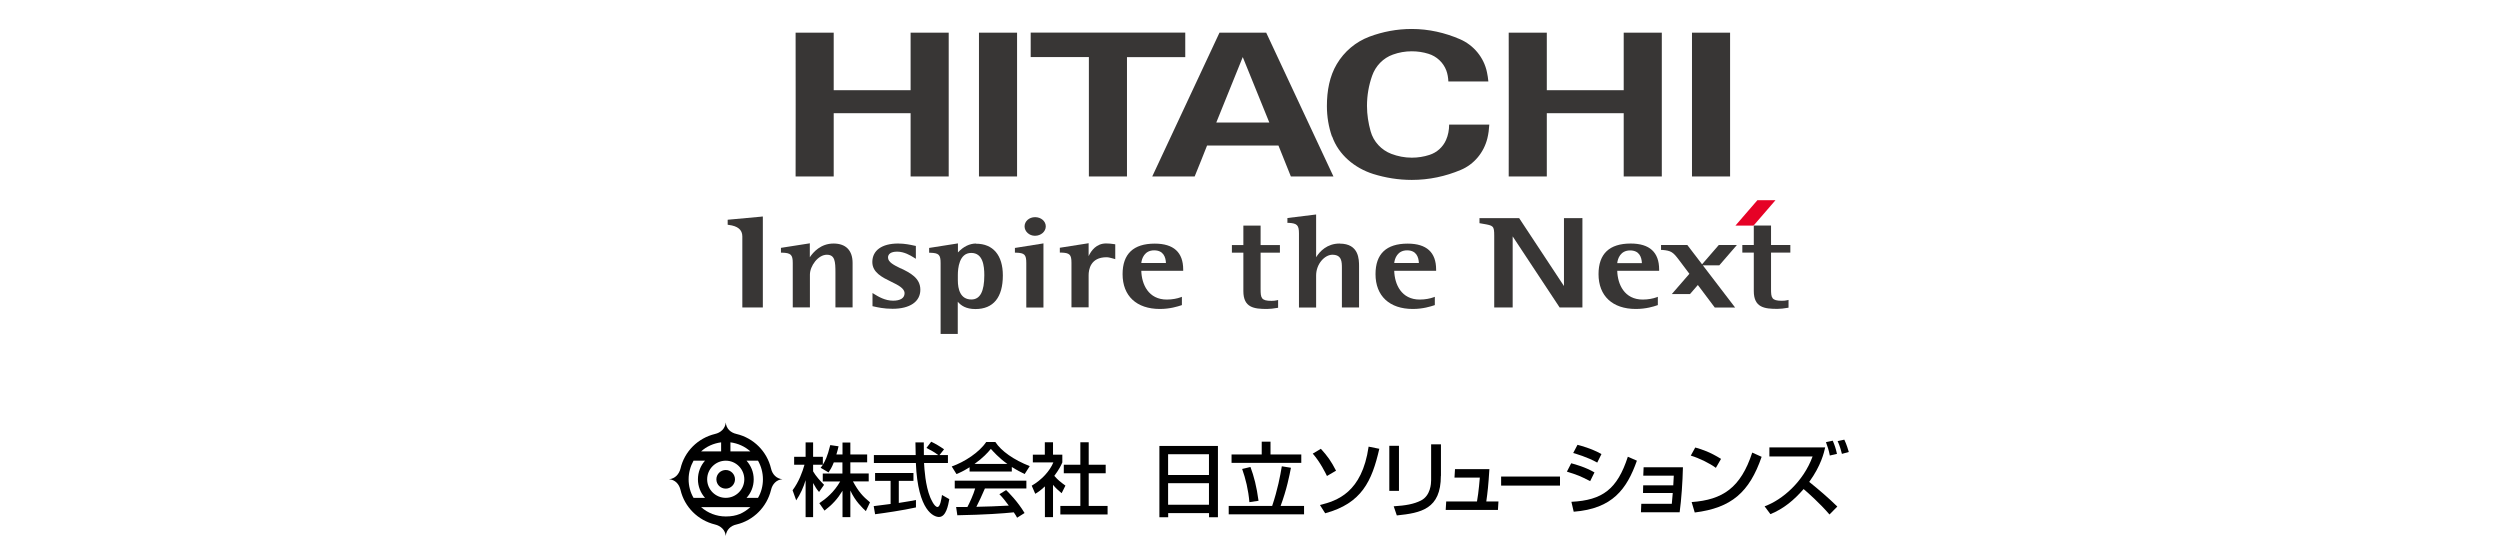 <?xml version="1.0" encoding="UTF-8"?>
<svg id="layer1" xmlns="http://www.w3.org/2000/svg" width="290" height="64" viewBox="0 0 290 64">
  <g>
    <g>
      <path d="M179.43,3.79s0,6.72,0,6.67h8.92s0-6.67,0-6.67c0,0,4.37,0,4.42,0,0,0,.01,16.66,0,16.68,0,0-4.42,0-4.42,0v-7.34s-8.92,0-8.92,0c0,.03,0,7.35,0,7.34h-4.42s.02-16.68,0-16.68h4.42Z" fill="#383635" stroke-width="0"/>
      <path d="M137.49,3.79s0,2.84,0,2.84h-6.76v13.84h-4.42V6.62h-6.75s0-2.83,0-2.84c0,0,17.93,0,17.93,0Z" fill="#383635" stroke-width="0"/>
      <path d="M154.66,20.47s-4.95,0-4.92,0c0,0-1.44-3.59-1.44-3.59h-8.28s-1.42,3.59-1.44,3.59c0,0-4.92,0-4.92,0l7.8-16.68s5.42,0,5.42,0l7.8,16.68ZM144.16,6.62l-3.07,7.59h6.15l-3.08-7.59" fill="#383635" stroke-width="0"/>
      <rect x="196.27" y="3.79" width="4.42" height="16.68" fill="#383635" stroke-width="0"/>
      <path d="M96.71,3.79s0,6.72,0,6.67h8.92s0-6.67,0-6.67c0,0,4.37,0,4.42,0,0,0,.01,16.66,0,16.68,0,0-4.42,0-4.42,0v-7.34s-8.92,0-8.92,0c0,.03,0,7.35,0,7.34h-4.42s.02-16.68,0-16.68h4.42Z" fill="#383635" stroke-width="0"/>
      <rect x="113.56" y="3.79" width="4.42" height="16.68" fill="#383635" stroke-width="0"/>
      <path d="M154.51,15.84c-.39-1.12-.59-2.3-.59-3.55,0-1.75.31-3.45,1.15-4.86.86-1.45,2.19-2.58,3.79-3.18,1.53-.57,3.17-.89,4.9-.89,1.98,0,3.86.44,5.58,1.18,1.59.68,2.8,2.12,3.15,3.85.07.34.13.7.16,1.06h-4.64c-.02-.44-.09-.88-.24-1.28-.35-.92-1.12-1.64-2.07-1.93-.61-.19-1.26-.29-1.93-.29-.77,0-1.5.13-2.19.38-1.13.4-2.01,1.31-2.41,2.45-.39,1.1-.6,2.28-.6,3.51,0,1.02.16,2,.42,2.93.33,1.21,1.25,2.19,2.41,2.63.74.28,1.53.44,2.37.44.71,0,1.4-.11,2.04-.32.86-.27,1.57-.91,1.93-1.73.24-.54.36-1.15.36-1.79h4.66c-.03.54-.1,1.08-.22,1.58-.4,1.65-1.55,3.04-3.09,3.68-1.75.74-3.67,1.16-5.68,1.16-1.56,0-3.07-.25-4.48-.69-2.15-.68-4.02-2.23-4.76-4.35Z" fill="#383635" stroke-width="0"/>
    </g>
    <g>
      <g>
        <path d="M88.34,25.13l-3.93.36v.58l.12.02q1.58.19,1.58,1.33v8.25h2.38v-10.55h-.15Z" fill="#383635" stroke-width="0"/>
        <path d="M96.69,28.25c-1.47,0-2.35.99-2.75,1.59v-1.62l-.16.03-3.19.5v.56h.14c1.01.03,1.23.24,1.23,1.19v5.16h1.99v-3.8c0-1.01.95-2.31,1.96-2.31.95,0,1,.79,1,2.09v4.02h1.99v-5.16c0-1.45-.78-2.25-2.21-2.25Z" fill="#383635" stroke-width="0"/>
        <path d="M104.47,31.13c-.78-.38-1.46-.72-1.46-1.26,0-.62.74-.68,1.06-.68.82,0,1.55.45,1.86.64l.31.19v-.25s0-1.24,0-1.24l-.25-.05c-.36-.08-1.03-.23-1.81-.23-1.88,0-2.99.8-2.99,2.15,0,1.21,1.16,1.78,2.19,2.28.8.39,1.55.76,1.55,1.34,0,.55-.48.86-1.33.86-.93,0-1.71-.47-2.18-.76l-.21-.13v1.53l.15.03c.4.09,1.15.27,2.18.27,2.01,0,3.22-.83,3.22-2.21s-1.21-1.97-2.28-2.49Z" fill="#383635" stroke-width="0"/>
        <path d="M113.22,28.25c-.74,0-1.46.35-2.1,1.03v-1.05l-.16.03-3.18.5v.56h.14c.99.03,1.19.23,1.19,1.2v8.22h1.99v-3.74c.37.44.95.85,2.05.85,2.08,0,3.18-1.35,3.18-3.9,0-2.34-1.13-3.68-3.11-3.68ZM112.66,29.34c1.36,0,1.52,1.48,1.52,2.59,0,1.89-.49,2.81-1.5,2.81-1.29,0-1.57-1.21-1.57-2.22v-.62c0-.77.15-2.56,1.55-2.56Z" fill="#383635" stroke-width="0"/>
        <g>
          <path d="M117.73,28.75v.56h.14c.98.03,1.18.23,1.18,1.2v5.16h1.99v-7.44l-.16.03-3.14.5Z" fill="#383635" stroke-width="0"/>
          <path d="M120.06,27.35c.69,0,1.25-.49,1.25-1.09s-.55-1.07-1.24-1.07-1.22.48-1.22,1.07.54,1.09,1.2,1.09Z" fill="#383635" stroke-width="0"/>
        </g>
        <path d="M129.37,29.89v-1.55l-.12-.02c-.32-.05-.65-.08-.94-.08-1.13,0-1.72.82-2.03,1.47v-1.5l-.16.03-3.18.5v.56h.14c1.01.03,1.21.23,1.21,1.19v5.16h1.99v-3.72c0-.63.2-2.09,2.08-2.09.22,0,.46.07.69.13l.32.09v-.19Z" fill="#383635" stroke-width="0"/>
        <path d="M137.25,31.26c0-1.99-1.11-3-3.3-3-2.47,0-3.73,1.19-3.73,3.54,0,2.53,1.62,4.04,4.33,4.04,1.18,0,2.09-.3,2.43-.41l.12-.04v-.96l-.19.07c-.33.12-.91.25-1.56.25-2.13,0-2.92-1.77-2.96-3.34h4.86v-.14ZM133.88,29.04c1.07,0,1.34.77,1.37,1.47h-2.86c.05-.51.37-1.47,1.49-1.47Z" fill="#383635" stroke-width="0"/>
      </g>
      <g>
        <path d="M155.4,28.25c-1.46,0-2.31.91-2.73,1.59v-4.96l-.16.02-3.17.39v.56h.14c.98.05,1.2.27,1.2,1.23v8.59h1.99v-3.71c0-1.36,1.01-2.41,1.88-2.41,1.11,0,1.11.83,1.11,1.57v4.55h1.99v-4.77c0-.79,0-2.64-2.24-2.64Z" fill="#383635" stroke-width="0"/>
        <path d="M166.59,31.26c0-1.99-1.11-3-3.3-3-2.48,0-3.73,1.19-3.73,3.54,0,2.53,1.62,4.04,4.33,4.04,1.18,0,2.09-.3,2.43-.41l.12-.04v-.96l-.19.07c-.33.12-.91.25-1.56.25-2.13,0-2.92-1.77-2.96-3.34h4.86v-.14ZM163.22,29.04c1.07,0,1.34.77,1.37,1.47h-2.86c.05-.51.37-1.47,1.49-1.47Z" fill="#383635" stroke-width="0"/>
        <path d="M144.23,26.17v2.26h-1.33v.88h1.33v4.46c0,1.92,1.24,2.07,2.74,2.07.37,0,.75-.05,1.17-.12l.12-.02v-.9l-.17.04c-.17.04-.37.06-.6.06-1.2,0-1.26-.35-1.26-1.37v-4.22h2.24v-.88h-2.24v-2.26h-1.99Z" fill="#383635" stroke-width="0"/>
      </g>
      <g>
        <path d="M183.42,25.3h-2v7.88c-.41-.62-5.2-7.88-5.2-7.88h-4.6v.59l.4.07c1.21.21,1.31.22,1.31,1.4v8.31h2.14v-8.25c.41.63,5.45,8.25,5.45,8.25h2.64v-10.37h-.14Z" fill="#383635" stroke-width="0"/>
        <path d="M192.46,31.26c0-2-1.11-3.01-3.3-3.01-2.47,0-3.73,1.19-3.73,3.55,0,2.53,1.62,4.04,4.33,4.04,1.18,0,2.09-.29,2.43-.41l.12-.04v-.96l-.19.07c-.33.12-.91.25-1.56.25-2.13,0-2.92-1.77-2.96-3.34h4.86v-.14ZM189.09,29.05c1.07,0,1.34.77,1.37,1.47h-2.86c.05-.51.37-1.47,1.49-1.47Z" fill="#383635" stroke-width="0"/>
        <path d="M203.44,26.16v2.26h-1.33v.88h1.33v4.46c0,1.92,1.24,2.07,2.74,2.07.37,0,.75-.05,1.17-.12l.12-.02v-.9l-.17.04c-.17.04-.37.06-.6.06-1.2,0-1.26-.35-1.26-1.37v-4.22h2.24v-.88h-2.24v-2.26h-1.99Z" fill="#383635" stroke-width="0"/>
        <g>
          <path d="M199.43,30.79l2.05-2.37h-2.1l-1.94,2.24-1.71-2.24h-3.05v.57h.13c1.04.08,1.27.27,1.91,1.11l1.25,1.66-2.04,2.35h2.11l.91-1.05,1.96,2.61h2.36l-3.74-4.89h1.91Z" fill="#383635" stroke-width="0"/>
          <polygon points="203.41 26.17 201.31 26.17 203.86 23.22 205.96 23.22 203.41 26.17" fill="#e60226" stroke-width="0"/>
        </g>
      </g>
    </g>
  </g>
  <g>
    <g>
      <path d="M134.48,51.73h6.8v8.27h-1.03v-.48h-4.74v.48h-1.02v-8.27ZM140.24,52.69h-4.74v2.41h4.74v-2.41ZM140.24,56.05h-4.74v2.5h4.74v-2.5Z" fill="#000" stroke-width="0"/>
      <path d="M142.52,58.69h5.05c.64-1.9.94-3.51,1.12-4.6l1.06.17c-.17.87-.48,2.5-1.2,4.43h2.72v.97h-8.74v-.97ZM146.36,51.23h1.02v1.49h3.57v.97h-8.09v-.97h3.5v-1.49ZM145.05,54.16c.41,1.09.72,2.29.94,3.93l-1.06.16c-.12-1.43-.44-2.73-.84-3.85l.96-.23Z" fill="#000" stroke-width="0"/>
      <path d="M153.93,55.22c-.13-.27-.77-1.6-1.65-2.6l.94-.56c.78.86,1.17,1.4,1.76,2.54l-1.06.62ZM153.12,58.58c1.97-.49,4.87-1.43,5.64-6.77l1.24.25c-.86,3.75-2.03,6.32-6.28,7.48l-.6-.95Z" fill="#000" stroke-width="0"/>
      <path d="M162.28,56.94h-1.12v-5.23h1.12v5.23ZM167.14,55.2c0,3.85-2.29,4.3-5.11,4.59l-.36-1.06c1.4-.09,2.32-.25,3.16-.67,1.12-.57,1.18-1.98,1.18-2.35v-4.17h1.14v3.66Z" fill="#000" stroke-width="0"/>
      <path d="M172.77,54.42c-.12,1.92-.21,2.69-.36,3.75h1.41l-.06.98h-6.06l.06-.98h3.57c.2-1.09.32-2.66.33-2.77h-2.94l.06-.98h4Z" fill="#000" stroke-width="0"/>
      <path d="M180.96,55.28v1.05h-6.83v-1.05h6.83Z" fill="#000" stroke-width="0"/>
      <path d="M184.46,55.81c-1.26-.63-1.29-.65-2.7-1.1l.5-.97c.46.12,1.66.45,2.7,1.06l-.5,1.01ZM182.28,58.21c3.63-.18,5.33-1.48,6.55-5.23l1.05.46c-1.17,3.29-2.82,5.57-7.33,5.92l-.27-1.16ZM185.28,53.66c-1.18-.66-2.49-1.02-2.79-1.11l.5-.95c.33.09,1.56.39,2.78,1.07l-.49.99Z" fill="#000" stroke-width="0"/>
      <path d="M195.22,54.21c-.04,1.75-.18,3.73-.38,5.21h-4.49l.04-.98h3.54s.11-1.25.11-1.25h-3.45s.02-.89.02-.89h3.49s.06-1.13.06-1.12h-3.54s.04-.98.04-.98h4.56ZM194,56.3" fill="#000" stroke-width="0"/>
      <path d="M199.04,54.27c-.72-.53-1.92-1.12-2.91-1.42l.52-.94c.85.24,1.69.52,2.99,1.32l-.6,1.04ZM196.23,58.24c3.6-.26,5.69-1.65,7.03-5.74l1.09.49c-1.42,4.11-3.5,5.93-7.76,6.46l-.36-1.21Z" fill="#000" stroke-width="0"/>
      <g>
        <path d="M204.7,58.73c2.06-.75,4.49-2.85,5.56-5.78h-5.01v-1.05h6.47c-.13.58-.47,2.1-1.85,4,1.13.91,2.23,1.85,3.26,2.86l-.91.92c-1.09-1.28-2.56-2.58-3-2.95-1.12,1.29-2.33,2.29-3.85,2.91l-.67-.9Z" fill="#000" stroke-width="0"/>
        <path d="M212.26,52.84c-.13-.66-.26-1.04-.45-1.55l.79-.17c.24.58.33.83.49,1.53l-.83.19ZM213.66,52.64c-.22-.87-.4-1.26-.5-1.47l.78-.17c.27.56.45,1.19.52,1.43l-.8.22Z" fill="#000" stroke-width="0"/>
      </g>
    </g>
    <g>
      <path d="M87.93,57.75c.37-.63.57-1.37.57-2.15s-.21-1.53-.57-2.16h-1.33c.51.58.83,1.32.83,2.16s-.31,1.58-.83,2.15h1.33M81.78,57.75c-.51-.57-.82-1.33-.82-2.15s.31-1.59.82-2.16h-1.33c-.36.64-.57,1.38-.57,2.16s.2,1.52.57,2.15h1.33ZM84.19,56.68c.59,0,1.07-.49,1.07-1.08s-.48-1.08-1.07-1.08-1.09.47-1.09,1.08.48,1.08,1.09,1.08M84.19,59.91c1.31,0,2.08-.41,2.85-1.08h-5.71c.76.67,1.77,1.08,2.86,1.08M84.73,52.36h2.31c-.63-.57-1.43-.93-2.31-1.05v1.05ZM81.33,52.36h2.32v-1.05c-.89.12-1.69.48-2.32,1.05M84.19,57.75c1.19,0,2.15-.97,2.15-2.15s-.96-2.16-2.15-2.16-2.16.97-2.16,2.16.97,2.15,2.16,2.15M85.43,50.34c1.99.47,3.54,2.02,4.01,4.01.15.67.63,1.18,1.32,1.24-.69.05-1.17.57-1.32,1.24-.48,1.97-2.03,3.54-4.01,4.01-.67.14-1.18.62-1.24,1.33h0c-.07-.7-.58-1.17-1.25-1.33-1.98-.48-3.54-2.03-4-4.01-.16-.68-.63-1.19-1.34-1.24.71-.06,1.17-.58,1.34-1.24.46-1.99,2.02-3.53,4-4.01.67-.15,1.18-.62,1.25-1.33.05.71.56,1.18,1.24,1.33" fill="#000" stroke-width="0"/>
      <path d="M96.72,53.64c-.24.62-.43.89-.61,1.16l-.92-.54c.08-.09.18-.22.26-.35h-1.13v.77c.32.56.84,1.12,1.27,1.56l-.58.83c-.28-.32-.45-.6-.69-1.04v3.96h-.87v-4.29c-.24.82-.61,1.63-1.09,2.34l-.42-1.17c.73-.98,1.14-2.11,1.38-2.96h-1.2v-.92h1.33v-1.67h.87v1.67h1.13v.91c.26-.41.52-.9.86-2.27l.96.14c-.05.26-.13.56-.25.95h.71v-1.39h.91v1.39h1.95v.91h-1.95v1.29h2.13v.92h-1.83c.64,1.18,1.13,1.73,1.98,2.43l-.48,1.02c-.34-.32-1.21-1.1-1.8-2.39v3.09h-.91v-3.06c-.56.92-1.16,1.59-2.09,2.3l-.6-.86c.81-.54,1.72-1.3,2.42-2.52h-2.02v-.92h2.28v-1.29h-1.01" fill="#000" stroke-width="0"/>
      <path d="M101.35,58.71c.5-.07,1.74-.22,1.96-.25v-2.68h-1.8v-.91h4.45v.91h-1.7v2.56c1.06-.16,1.63-.27,1.99-.34v.86c-1.51.34-3.65.65-4.74.79l-.16-.94M108.96,52.79h1v.92h-2.77c.04.7.15,2.6.71,3.97.05.1.46,1.13.85,1.13.32,0,.46-.96.52-1.39l.85.48c-.13.71-.37,2.07-1.2,2.07-.56,0-2.45-.64-2.68-6.26h-4.87v-.92h4.85c0-.2-.03-1.23-.03-1.47h.97c0,.57,0,1.1.01,1.47h1.67c-.44-.33-.82-.55-1.37-.83l.55-.72c.47.22,1.04.56,1.49.88l-.53.67Z" fill="#000" stroke-width="0"/>
      <path d="M116.86,53.82c-1-.7-1.7-1.51-1.92-1.75-.37.44-.87,1.01-1.9,1.75h3.82M117.98,60.05c-.11-.21-.17-.31-.38-.62-1.26.13-3.33.28-6.55.34l-.14-.96c.19,0,1.03,0,1.31,0,.24-.45.71-1.46.9-2.15h-2.37v-.9h8.31v.9h-4.81c-.32.75-.68,1.53-.99,2.13,1.72-.04,1.92-.05,3.76-.14-.45-.6-.68-.91-1.09-1.32l.78-.48c.29.28,1.34,1.32,2.14,2.66l-.89.56ZM112.47,54.2c-.7.44-1.12.63-1.52.79l-.55-.88c1.49-.52,3.21-1.65,4-2.84h1.06c.67,1.05,2.16,2.09,3.99,2.8l-.59.92c-.39-.19-.92-.46-1.49-.82v.53h-4.9v-.5Z" fill="#000" stroke-width="0"/>
      <path d="M125.31,51.3h.98v2.61h1.97v.99h-1.97v3.79h2.19v.99h-5.48v-.99h2.32v-3.79h-1.92v-.99h1.92v-2.61M122.16,59.99h-.95v-3.57c-.56.52-.83.69-1.12.86l-.41-.94c1.18-.69,2.09-1.69,2.51-2.7h-2.38v-.9h1.39v-1.44h.95v1.44h1.08v.9c-.15.36-.37.81-.93,1.56.47.53.69.69,1.29,1.13l-.44.88c-.43-.35-.69-.6-1-.97v3.74Z" fill="#000" stroke-width="0"/>
    </g>
  </g>
</svg>